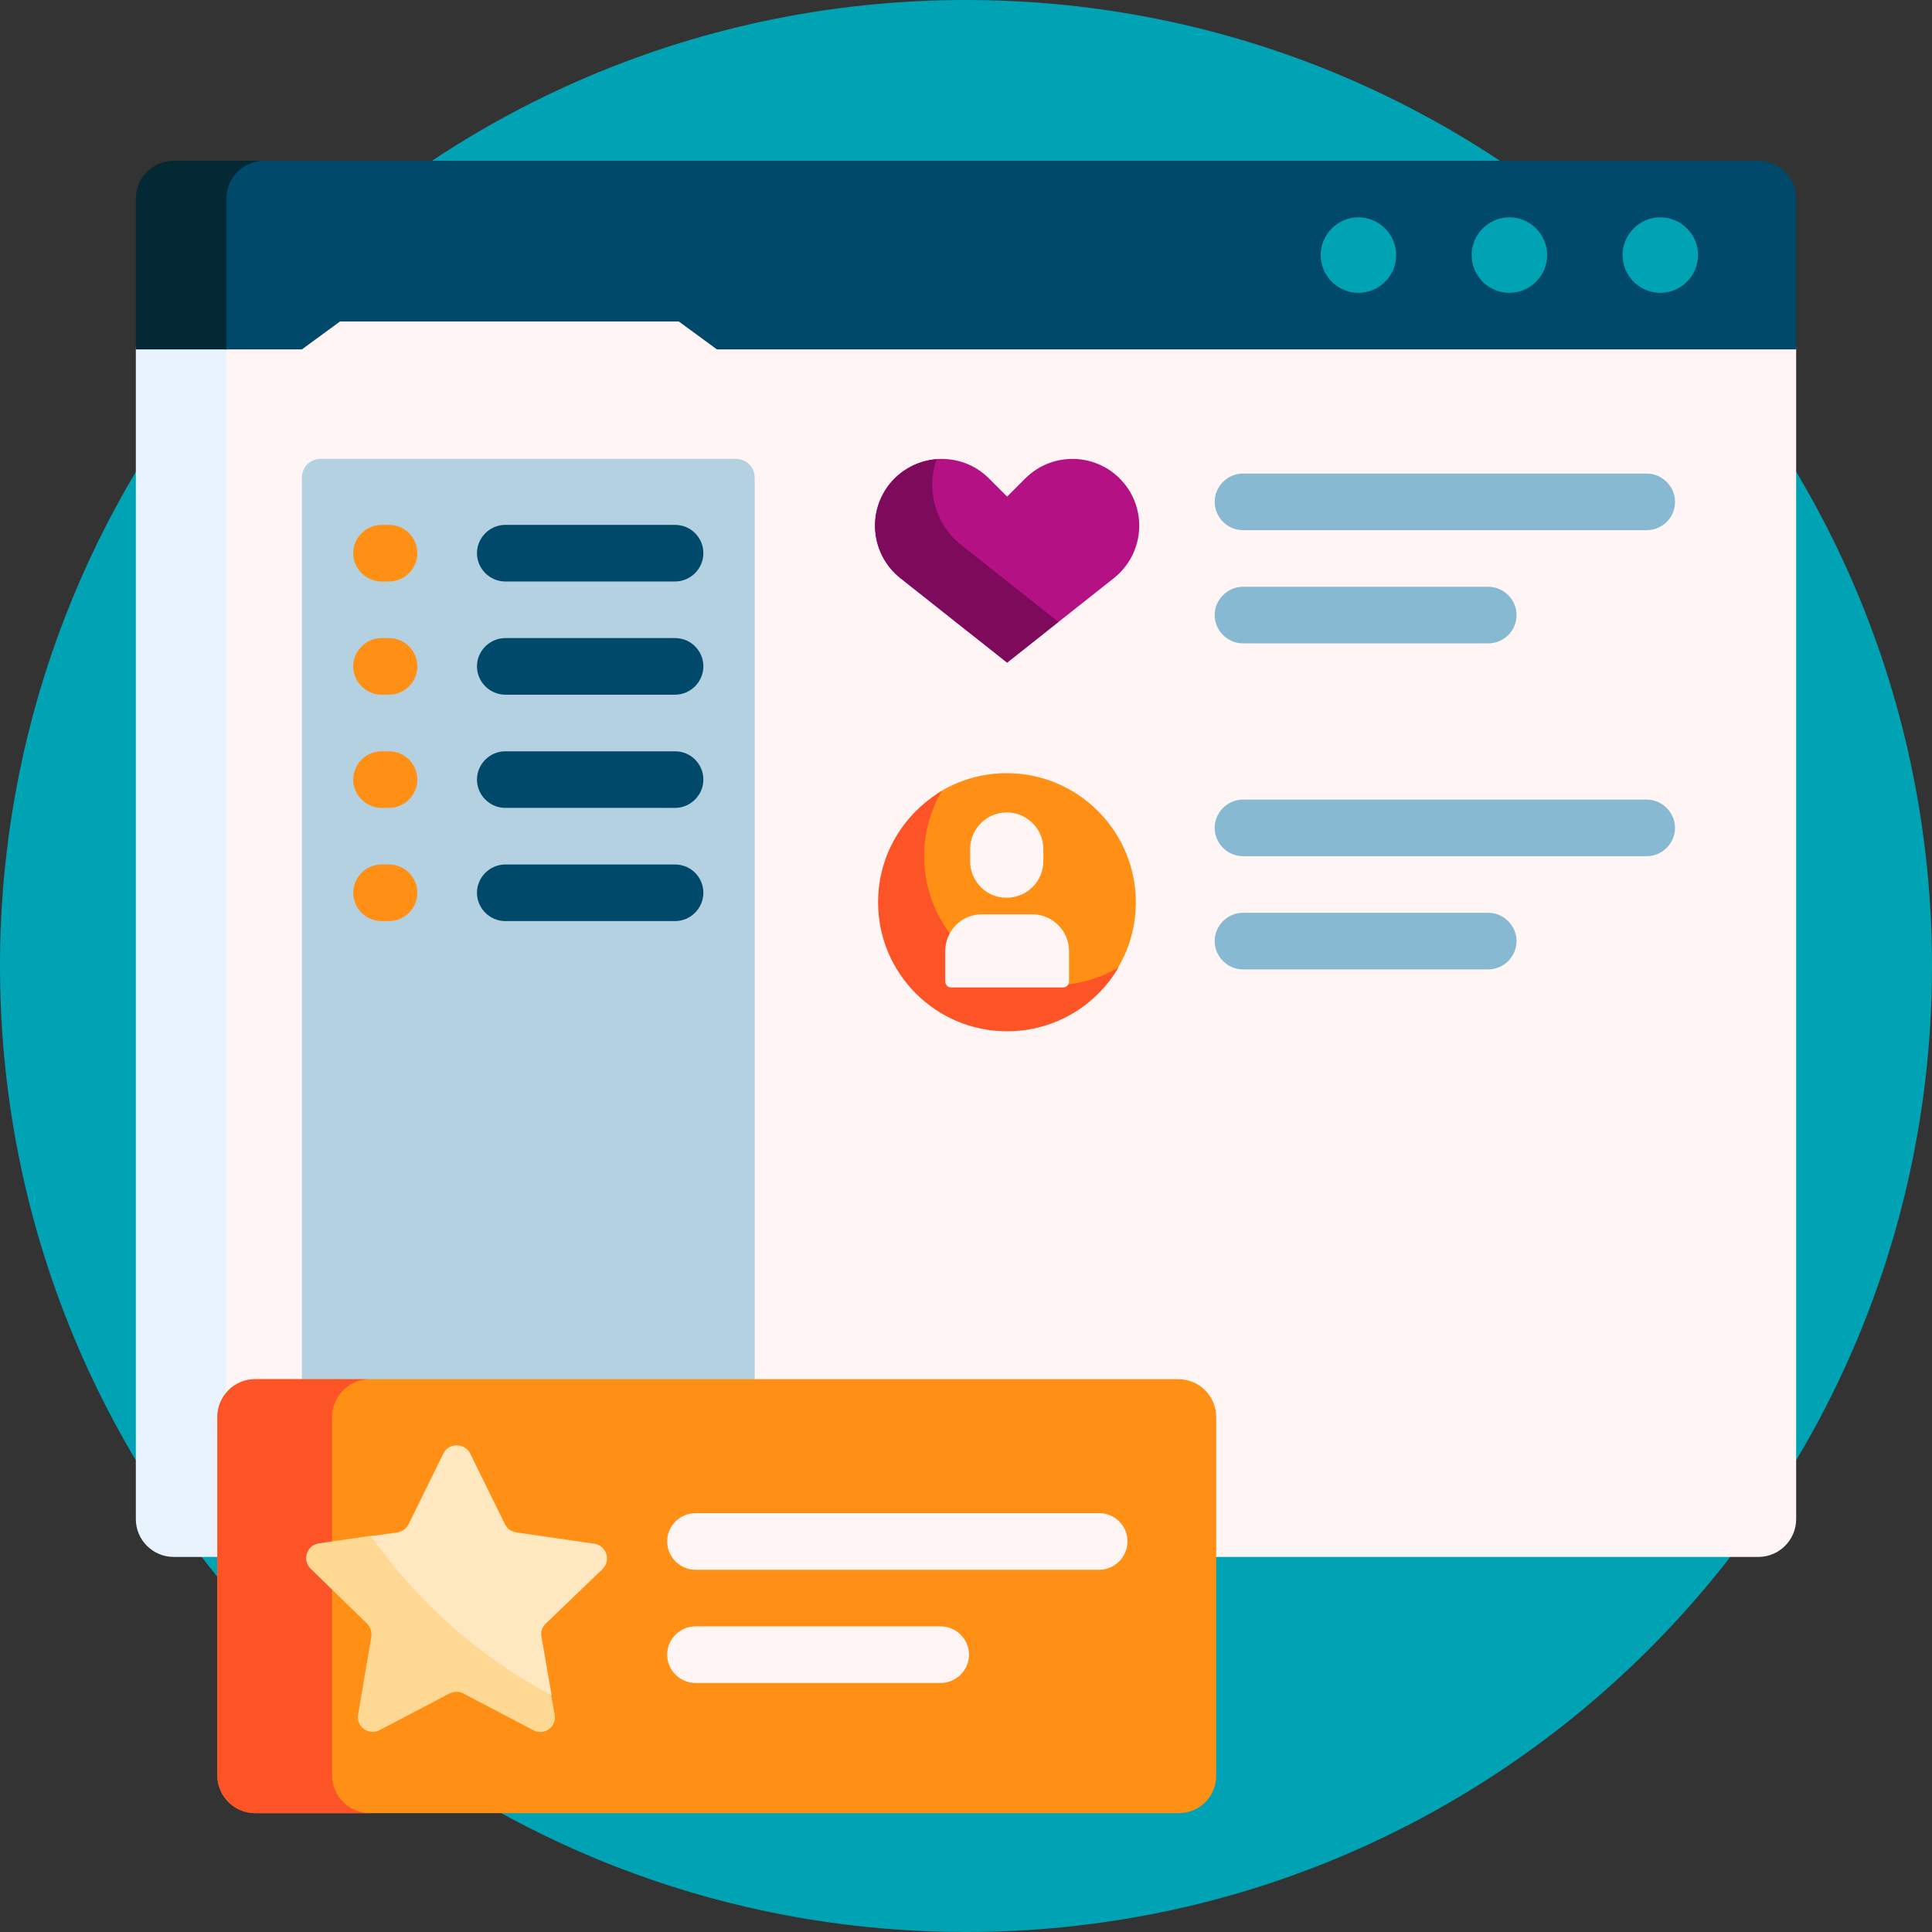 <?xml version="1.0" encoding="utf-8"?>
<!-- Generator: Adobe Illustrator 26.4.1, SVG Export Plug-In . SVG Version: 6.00 Build 0)  -->
<svg version="1.1" id="Capa_1" xmlns="http://www.w3.org/2000/svg" xmlns:xlink="http://www.w3.org/1999/xlink" x="0px" y="0px"
	 viewBox="0 0 512 512" style="enable-background:new 0 0 512 512;" xml:space="preserve">
<rect x="0" y="0" width="512" height="512" fill="#333333" stroke="none"/>
<style type="text/css">
	.st0{fill:#00A3B3;}
	.st1{fill:#FFF5F5;}
	.st2{fill:#E9F3FE;}
	.st3{fill:#00496B;}
	.st4{fill:#032935;}
	.st5{fill:#B41284;}
	.st6{fill:#7E0A5C;}
	.st7{fill:#88B9D3;}
	.st8{fill:#B3D1E1;}
	.st9{fill:#FF9015;}
	.st10{fill:#FC5426;}
	.st11{fill:#FFD993;}
	.st12{fill:#FFE7C0;}
</style>
<path class="st0" d="M512,256c0,141.4-114.6,256-256,256c-58.1,0-111.6-19.3-154.6-51.9c43.1-45.8,69.4-107.5,69.4-175.3
	c0-83.3-39.8-157.3-101.4-204.1C116.1,31,182.4,0,256,0C397.4,0,512,114.6,512,256L512,256z"/>
<path class="st0" d="M327,94.3v349.3H81.7C31.5,396.8,0,330.1,0,256c0-61.3,21.6-117.6,57.5-161.7L327,94.3z"/>
<path class="st1" d="M476,92.6v310c0,5.5-4.5,10-10,10H60c-5.5,0-10-4.5-10-10v-310c0-5.5,4.5-10,10-10h406
	C471.5,82.6,476,87.1,476,92.6z"/>
<path class="st2" d="M70,412.6H46c-5.5,0-10-4.5-10-10v-310c0-5.5,4.5-10,10-10h24c-5.5,0-10,4.5-10,10v310
	C60,408.1,64.5,412.6,70,412.6z"/>
<path class="st3" d="M476,52.6v40H190l-10.1-7.4H90.1L80,92.6H59.9c-5.5,0-9.9-4.4-9.9-9.9V59.4c0-9.3,7.5-16.8,16.8-16.8H466
	C471.5,42.6,476,47.1,476,52.6z"/>
<path class="st4" d="M70,42.6c-5.5,0-10,4.5-10,10v40H36v-40c0-5.5,4.5-10,10-10H70z"/>
<path class="st0" d="M450,67.6c0,5.5-4.5,10-10,10s-10-4.5-10-10s4.5-10,10-10S450,62.1,450,67.6z M400,57.6c-5.5,0-10,4.5-10,10
	s4.5,10,10,10s10-4.5,10-10S405.5,57.6,400,57.6z M360,57.6c-5.5,0-10,4.5-10,10s4.5,10,10,10s10-4.5,10-10S365.5,57.6,360,57.6z"/>
<path class="st5" d="M298.6,129c5.5,7.7,4,18.3-3.4,24.2l-28.3,22.4l-28.3-22.4c-7.4-5.9-8.9-16.5-3.4-24.2
	c6.4-8.9,19.2-9.9,26.9-2.2l4.8,4.8l4.8-4.8C279.4,119.1,292.2,120.1,298.6,129L298.6,129z"/>
<path class="st6" d="M280.5,164.8l-13.6,10.8l-28.3-22.4c-7.4-5.9-8.9-16.5-3.4-24.2c3.2-4.4,8-6.9,13-7.3c-2.8,8-0.4,17.2,6.5,22.7
	L280.5,164.8z"/>
<path class="st7" d="M436.4,140.5h-107c-4.1,0-7.5-3.4-7.5-7.5s3.4-7.5,7.5-7.5h107c4.1,0,7.5,3.4,7.5,7.5
	C443.9,137.2,440.5,140.5,436.4,140.5z"/>
<path class="st7" d="M401.9,163c0-4.1-3.4-7.5-7.5-7.5h-65c-4.1,0-7.5,3.4-7.5,7.5s3.4,7.5,7.5,7.5h65
	C398.5,170.5,401.9,167.2,401.9,163z"/>
<path class="st7" d="M443.9,219.4c0-4.1-3.4-7.5-7.5-7.5h-107c-4.1,0-7.5,3.4-7.5,7.5s3.4,7.5,7.5,7.5h107
	C440.5,226.9,443.9,223.5,443.9,219.4z"/>
<path class="st7" d="M401.9,249.4c0-4.1-3.4-7.5-7.5-7.5h-65c-4.1,0-7.5,3.4-7.5,7.5s3.4,7.5,7.5,7.5h65
	C398.5,256.9,401.9,253.5,401.9,249.4z"/>
<path class="st8" d="M200,126.6v250c0,2.8-2.2,5-5,5H85c-2.8,0-5-2.2-5-5v-250c0-2.8,2.2-5,5-5h110C197.8,121.6,200,123.8,200,126.6
	z"/>
<path class="st3" d="M186.4,146.6c0,4.1-3.4,7.5-7.5,7.5h-45c-4.1,0-7.5-3.4-7.5-7.5s3.4-7.5,7.5-7.5h45
	C183.1,139.1,186.4,142.5,186.4,146.6z M178.9,169.1h-45c-4.1,0-7.5,3.4-7.5,7.5s3.4,7.5,7.5,7.5h45c4.1,0,7.5-3.4,7.5-7.5
	S183.1,169.1,178.9,169.1z M178.9,199.1h-45c-4.1,0-7.5,3.4-7.5,7.5s3.4,7.5,7.5,7.5h45c4.1,0,7.5-3.4,7.5-7.5
	S183.1,199.1,178.9,199.1z M178.9,229.1h-45c-4.1,0-7.5,3.4-7.5,7.5s3.4,7.5,7.5,7.5h45c4.1,0,7.5-3.4,7.5-7.5
	S183.1,229.1,178.9,229.1z"/>
<path class="st9" d="M110.6,146.6c0,4.1-3.4,7.5-7.5,7.5h-2c-4.1,0-7.5-3.4-7.5-7.5s3.4-7.5,7.5-7.5h2
	C107.3,139.1,110.6,142.5,110.6,146.6z M103.1,169.1h-2c-4.1,0-7.5,3.4-7.5,7.5s3.4,7.5,7.5,7.5h2c4.1,0,7.5-3.4,7.5-7.5
	S107.3,169.1,103.1,169.1z M103.1,199.1h-2c-4.1,0-7.5,3.4-7.5,7.5s3.4,7.5,7.5,7.5h2c4.1,0,7.5-3.4,7.5-7.5
	S107.3,199.1,103.1,199.1z M103.1,229.1h-2c-4.1,0-7.5,3.4-7.5,7.5s3.4,7.5,7.5,7.5h2c4.1,0,7.5-3.4,7.5-7.5
	S107.3,229.1,103.1,229.1z"/>
<path class="st9" d="M301,239.1c0,6.5-1.8,12.6-5,17.8c-0.5,0.8-1.1,1.4-1.9,1.9c-5.2,3.2-11.3,5-17.8,5
	c-18.8,0-34.2-15.4-34.2-34.2c0-6.5,1.8-12.6,5-17.8c0.5-0.8,1.1-1.4,1.9-1.9c5.2-3.2,11.3-5,17.8-5
	C285.7,204.9,301,220.3,301,239.1L301,239.1z"/>
<path class="st10" d="M296.4,256.4c-5.9,10.1-16.9,16.9-29.5,16.9c-18.9,0-34.2-15.3-34.2-34.2c0-12.6,6.8-23.5,16.9-29.5
	c-3,5.1-4.7,11-4.7,17.3c0,18.9,15.3,34.2,34.2,34.2C285.4,261.1,291.3,259.4,296.4,256.4L296.4,256.4z"/>
<path class="st1" d="M257.1,228.3V225c0-5.4,4.4-9.7,9.7-9.7c5.4,0,9.7,4.4,9.7,9.7v3.2c0,5.4-4.4,9.7-9.7,9.7
	C261.5,238,257.1,233.6,257.1,228.3z M273.6,242.3h-13.4c-5.4,0-9.7,4.4-9.7,9.7v8.1c0,0.9,0.7,1.6,1.6,1.6h29.6
	c0.9,0,1.6-0.7,1.6-1.6v-8.1C283.3,246.7,278.9,242.3,273.6,242.3z"/>
<path class="st9" d="M312.4,480.5H67.6c-5.5,0-10-4.5-10-10v-95c0-5.5,4.5-10,10-10h244.7c5.5,0,10,4.5,10,10v95
	C322.4,476,317.9,480.5,312.4,480.5z"/>
<path class="st10" d="M98,480.5H67.6c-5.5,0-10-4.5-10-10v-95c0-5.5,4.5-10,10-10H98c-5.5,0-10,4.5-10,10v95
	C88,476,92.5,480.5,98,480.5z"/>
<path class="st11" d="M147,454.4c0.6,3.2-2.8,5.7-5.7,4.1l-18.5-9.7c-1.1-0.6-2.5-0.6-3.7,0l-18.5,9.7c-2.9,1.5-6.3-0.9-5.7-4.1
	l3.5-20.6c0.2-1.3-0.2-2.6-1.1-3.5l-15-14.6c-2.3-2.3-1-6.2,2.2-6.7l13.8-2c1.4-0.2,2.7,0.4,3.5,1.5c11.2,15,25.5,27.7,41.8,37.1
	c1.2,0.7,2.1,1.9,2.4,3.4L147,454.4z"/>
<path class="st12" d="M144.6,430.3c-0.9,0.9-1.4,2.2-1.1,3.5l2.7,15.5c-19.1-10.1-35.5-24.7-47.9-42.2l7-1c1.3-0.2,2.4-1,3-2.2
	l9.2-18.7c1.4-2.9,5.6-2.9,7.1,0l9.2,18.7c0.6,1.2,1.7,2,3,2.2l20.7,3c3.2,0.5,4.5,4.4,2.2,6.7L144.6,430.3z"/>
<path class="st1" d="M298.8,408.5c0,4.1-3.4,7.5-7.5,7.5h-107c-4.1,0-7.5-3.4-7.5-7.5s3.4-7.5,7.5-7.5h107
	C295.4,401,298.8,404.3,298.8,408.5z M249.3,431h-65c-4.1,0-7.5,3.4-7.5,7.5s3.4,7.5,7.5,7.5h65c4.1,0,7.5-3.4,7.5-7.5
	S253.4,431,249.3,431z"/>
</svg>
